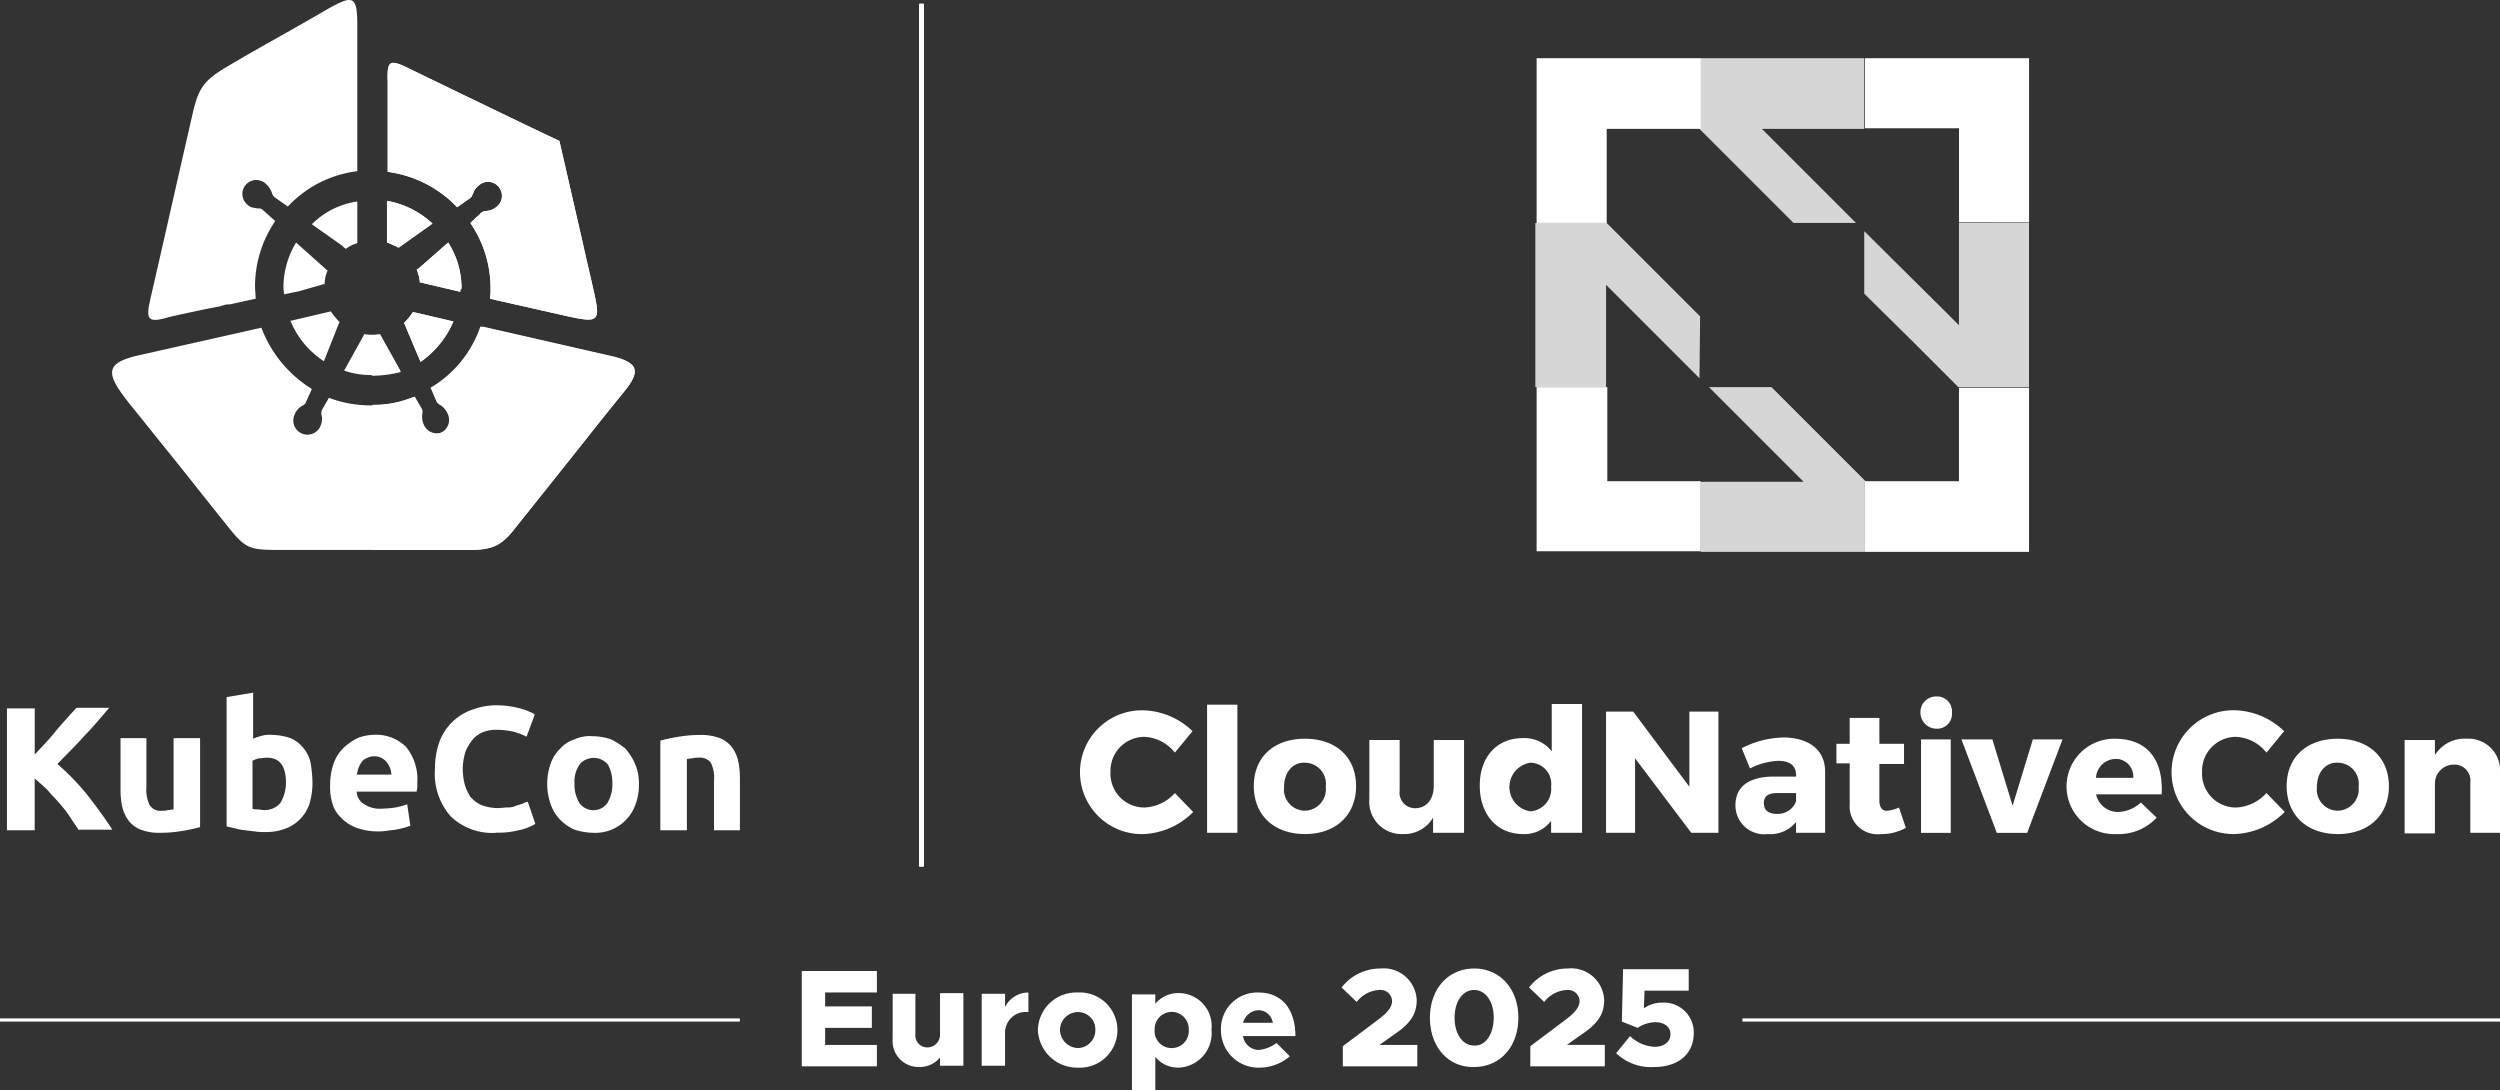 <svg xmlns="http://www.w3.org/2000/svg" xmlns:xlink="http://www.w3.org/1999/xlink" width="201.92" height="88.068" viewBox="0 0 201.92 88.068">
  <rect x="0" y="0" width="201.92" height="88.068" fill="#333333" stroke="none"/>
  <defs>
    <clipPath id="clip-path">
      <path id="Path_209931" data-name="Path 209931" d="M147.7,31.6h.357v69.652H147.7Z" transform="translate(-147.7 -31.6)" fill="#fff"/>
    </clipPath>
  </defs>
  <g id="kceu25_white" transform="translate(-2.1 -30.983)">
    <path id="Path_209921" data-name="Path 209921" d="M55.974,144.575a13.092,13.092,0,0,1,1.428-.306,10.542,10.542,0,0,1,1.785-.153,4.28,4.28,0,0,1,1.581.255,2.3,2.3,0,0,1,.969.714,2.959,2.959,0,0,1,.51,1.071,6.451,6.451,0,0,1,.153,1.428v4.232H60.309v-4.028a2.746,2.746,0,0,0-.255-1.428,1.133,1.133,0,0,0-1.02-.408,1.412,1.412,0,0,0-.459.051c-.153,0-.306.051-.459.051v5.762H55.974v-7.241ZM52.1,148.043a3.08,3.08,0,0,0-.357-1.53,1.5,1.5,0,0,0-2.04-.255c-.1.051-.153.153-.255.255a2.4,2.4,0,0,0-.408,1.53,2.821,2.821,0,0,0,.408,1.581,1.389,1.389,0,0,0,1.938.306c.1-.1.255-.2.306-.306a2.933,2.933,0,0,0,.408-1.581m2.142,0a4.548,4.548,0,0,1-.255,1.632,3.439,3.439,0,0,1-3.416,2.346,5.339,5.339,0,0,1-1.53-.255,3.735,3.735,0,0,1-1.173-.816,3.282,3.282,0,0,1-.765-1.275,4.952,4.952,0,0,1,0-3.212,3.1,3.1,0,0,1,.765-1.224,2.616,2.616,0,0,1,1.173-.765,2.936,2.936,0,0,1,1.479-.255,4.738,4.738,0,0,1,1.479.255,5.791,5.791,0,0,1,1.173.765,4.965,4.965,0,0,1,.765,1.224,3.972,3.972,0,0,1,.306,1.581M42.717,152.02a4.819,4.819,0,0,1-3.671-1.326,5.176,5.176,0,0,1-1.275-3.824,6.379,6.379,0,0,1,.357-2.193,4.322,4.322,0,0,1,2.651-2.6,5.547,5.547,0,0,1,2.04-.357,8.339,8.339,0,0,1,1.122.1,7.429,7.429,0,0,1,.867.2,3.543,3.543,0,0,1,.663.255.822.822,0,0,1,.357.2l-.663,1.785a4.607,4.607,0,0,0-1.071-.408,6.329,6.329,0,0,0-1.377-.153,2.969,2.969,0,0,0-.969.153,2.3,2.3,0,0,0-.867.561,3.878,3.878,0,0,0-.612.969,4.683,4.683,0,0,0-.255,1.428,5.445,5.445,0,0,0,.153,1.275,3.681,3.681,0,0,0,.459,1.02,2.628,2.628,0,0,0,.867.663,3.83,3.83,0,0,0,1.326.255c.306,0,.561-.051.867-.051a1.412,1.412,0,0,0,.663-.153c.153-.051.357-.1.51-.153s.255-.153.408-.153l.612,1.785a4.205,4.205,0,0,1-1.326.51,6.743,6.743,0,0,1-1.836.2m-8.464-4.691a1.812,1.812,0,0,0-.1-.51,2.066,2.066,0,0,0-.255-.459,1.375,1.375,0,0,0-.408-.357,1.3,1.3,0,0,0-1.224,0,.793.793,0,0,0-.408.306,2.067,2.067,0,0,0-.255.459c-.051.153-.1.357-.153.561Zm-4.946.765a4.965,4.965,0,0,1,.306-1.734,3.229,3.229,0,0,1,.816-1.224,4.361,4.361,0,0,1,1.122-.765,3.83,3.83,0,0,1,1.326-.255,3.414,3.414,0,0,1,2.549.969,4.09,4.09,0,0,1,.918,2.855v.408c0,.153-.051.255-.051.357H31.448a1.224,1.224,0,0,0,.612,1.02,2.305,2.305,0,0,0,1.428.357,8.335,8.335,0,0,0,1.122-.1,6.162,6.162,0,0,0,.918-.255l.255,1.734-.459.153c-.2.051-.408.1-.663.153s-.459.051-.765.1a3.86,3.86,0,0,1-.765.051,4.965,4.965,0,0,1-1.734-.306,3.228,3.228,0,0,1-1.224-.816,2.513,2.513,0,0,1-.714-1.224,4.708,4.708,0,0,1-.153-1.479m-1.428,0a6.043,6.043,0,0,1-.255,1.632,3.209,3.209,0,0,1-1.989,1.989,4.381,4.381,0,0,1-1.632.255,4.384,4.384,0,0,1-.816-.051l-.816-.1a4.067,4.067,0,0,1-.765-.153c-.255-.051-.459-.1-.663-.153V141.057l2.142-.357v3.722a4.485,4.485,0,0,1,.765-.255,2.207,2.207,0,0,1,.816-.051,4.683,4.683,0,0,1,1.428.255,2.568,2.568,0,0,1,1.02.765,2.779,2.779,0,0,1,.612,1.224,10.409,10.409,0,0,1,.153,1.734m-2.142-.1c0-1.377-.51-2.04-1.53-2.04-.2,0-.459.051-.663.051a2.132,2.132,0,0,0-.51.2v3.875a1.123,1.123,0,0,0,.408.051c.153,0,.357.051.51.051a1.668,1.668,0,0,0,1.326-.561,3.163,3.163,0,0,0,.459-1.632M18.8,151.561a13.1,13.1,0,0,1-1.428.306,10.545,10.545,0,0,1-1.785.153,4.118,4.118,0,0,1-1.581-.255,2.3,2.3,0,0,1-.969-.714,2.959,2.959,0,0,1-.51-1.071,6.45,6.45,0,0,1-.153-1.428v-4.181h2.091V148.3a2.936,2.936,0,0,0,.255,1.479,1.045,1.045,0,0,0,1.02.459,1.412,1.412,0,0,0,.459-.051c.153,0,.306-.051.459-.051v-5.762H18.8v7.19Zm-9.79.255c-.2-.306-.459-.663-.714-1.071a9.379,9.379,0,0,0-.867-1.122c-.306-.357-.663-.714-.969-1.071-.306-.306-.663-.612-1.02-.918v4.181H3.2v-9.841H5.444V145.7c.561-.612,1.173-1.224,1.734-1.938.561-.663,1.122-1.275,1.632-1.836H11.46c-.663.765-1.326,1.581-2.04,2.295-.663.765-1.428,1.479-2.142,2.244a19.984,19.984,0,0,1,2.295,2.346c.765.969,1.479,1.938,2.142,2.957H9.064l-.051.051Z" transform="translate(-0.539 -53.773)" fill="#fff"/>
    <path id="Path_209922" data-name="Path 209922" d="M34.971,54.5l-1.224.255c0-.153-.051-.357-.051-.51a6.977,6.977,0,0,1,1.02-3.671l2.4,2.142c.051.051.1.1.153.1a2.984,2.984,0,0,0-.255,1.122.554.554,0,0,0-.255.051Zm4.691-7.241v3.365a2.588,2.588,0,0,0-.918.459,1.352,1.352,0,0,1-.306-.255l-2.448-1.734a6.481,6.481,0,0,1,3.671-1.836m-16.674,7.7c1.173-5.1,2.142-9.433,3.314-14.532.51-2.295.867-2.906,2.957-4.13,2.855-1.683,5.048-2.855,8.107-4.64,1.938-1.071,2.295-1.02,2.295,1.326V44.81a9.187,9.187,0,0,0-5.609,2.855l-1.02-.714a.65.65,0,0,1-.255-.357,1.812,1.812,0,0,0-.561-.816,1.123,1.123,0,1,0-1.428,1.734.819.819,0,0,0,.561.255,1.123,1.123,0,0,0,.408.051.441.441,0,0,1,.306.153l.969.867A9.385,9.385,0,0,0,31.4,54.09c0,.357.051.663.051,1.02l-2.091.459a1.412,1.412,0,0,0-.459.051l-.306.1c-1.377.255-2.753.561-4.13.867-1.836.561-1.887.153-1.479-1.632m19.07-4.385V47.206a7.186,7.186,0,0,1,3.671,1.836l-2.651,1.887c-.051.051-.051.051-.1.051a8.087,8.087,0,0,0-.918-.408m5.915,3.977-3.263-.765a3.329,3.329,0,0,0-.255-1.02c.051-.051.051-.051.1-.051L47,50.572a6.875,6.875,0,0,1,1.071,3.722c-.1.051-.1.153-.1.255m-4.283-18.1c1.785.867,3.059,1.479,4.844,2.346,2.448,1.173,4.946,2.4,7.445,3.569.612,2.651,1.224,5.354,1.836,8.005.357,1.632.561,2.448.918,4.028.561,2.5.51,2.7-2.04,2.142L50.37,55.11a4.386,4.386,0,0,0,.051-.816,9.305,9.305,0,0,0-1.632-5.3l.867-.816a.551.551,0,0,1,.357-.153,1.466,1.466,0,0,0,.918-.357A1.123,1.123,0,1,0,49.5,45.932a1.759,1.759,0,0,0-.408.459,2.486,2.486,0,0,1-.153.357.509.509,0,0,1-.2.255l-1.02.714a9.46,9.46,0,0,0-5.609-2.855V37.62c-.051-1.683.1-1.887,1.581-1.173M41.5,57.965a2.694,2.694,0,0,1-.663.051,2.483,2.483,0,0,1-.612-.051l-.1.2-1.53,2.753a6.67,6.67,0,0,0,2.244.357,8.956,8.956,0,0,0,2.295-.357L41.6,58.169l-.1-.2m2.651-1.785,3.263.765a7.549,7.549,0,0,1-2.651,3.263l-1.326-3.161a3.8,3.8,0,0,0,.714-.867m-9.892.714,3.263-.765a5.869,5.869,0,0,0,.714.867l-.1.2-1.173,2.957a7.055,7.055,0,0,1-2.7-3.263M61.18,62.656C59.6,64.594,58.885,65.512,57.3,67.5c-1.785,2.244-3.212,4.028-5,6.272C51.033,75.4,50.115,75.4,48.024,75.4H33.645c-2.753,0-2.957,0-4.64-2.142-1.683-2.091-2.957-3.722-4.64-5.813-1.326-1.632-1.632-2.04-2.957-3.671-2.04-2.549-2.346-3.467.765-4.13l9.739-2.193A9.935,9.935,0,0,0,35.991,62.4l-.459,1.02a.522.522,0,0,1-.255.306,1.3,1.3,0,0,0-.663.714,1.14,1.14,0,1,0,2.04,1.02,1.358,1.358,0,0,0,.153-.612,1.123,1.123,0,0,0-.051-.408.868.868,0,0,1,.051-.357l.561-.969a9.578,9.578,0,0,0,3.365.612,8.678,8.678,0,0,0,3.416-.663l.561.969a.542.542,0,0,1,.051.408,1.629,1.629,0,0,0,.153.969,1.14,1.14,0,0,0,2.04-1.02,1.831,1.831,0,0,0-.357-.51,2.158,2.158,0,0,0-.357-.255.509.509,0,0,1-.2-.255L45.577,62.3A9.2,9.2,0,0,0,49.6,57.353L60.313,59.8c2.244.561,2.091,1.326.867,2.855" transform="translate(-8.702 0)" fill="#fff" fill-rule="evenodd"/>
    <path id="Path_209923" data-name="Path 209923" d="M62.224,55.451V52.086A7.186,7.186,0,0,1,65.9,53.921l-2.651,1.887c-.051.051-.051.051-.1.051a8.086,8.086,0,0,0-.918-.408m5.915,3.977-3.263-.765a3.329,3.329,0,0,0-.255-1.02c.051-.051.051-.051.1-.051l2.448-2.142a6.875,6.875,0,0,1,1.071,3.722c-.1.051-.1.153-.1.255m-4.283-18.1c1.785.867,3.059,1.479,4.844,2.346,2.448,1.173,4.946,2.4,7.444,3.569.612,2.651,1.224,5.354,1.836,8.005.357,1.632.561,2.448.918,4.028.561,2.5.51,2.7-2.04,2.142l-6.323-1.428a4.386,4.386,0,0,0,.051-.816,9.305,9.305,0,0,0-1.632-5.3l.867-.816a.551.551,0,0,1,.357-.153,1.466,1.466,0,0,0,.918-.357,1.127,1.127,0,0,0,.153-1.581,1.084,1.084,0,0,0-1.581-.153,1.759,1.759,0,0,0-.408.459,2.485,2.485,0,0,1-.153.357.509.509,0,0,1-.2.255l-1.02.714a9.46,9.46,0,0,0-5.609-2.855V42.5c-.051-1.683.1-1.887,1.581-1.173m.459,19.733,3.263.765a7.549,7.549,0,0,1-2.651,3.263L63.6,61.927a3.8,3.8,0,0,0,.714-.867M61,66.21V62.947c.2,0,.459-.051.663-.051.051.1.1.153.153.255l1.53,2.753A9.259,9.259,0,0,1,61,66.21m20.345,1.326c-1.581,1.938-2.295,2.855-3.875,4.844-1.785,2.244-3.212,4.028-5,6.272-1.275,1.632-2.193,1.632-4.283,1.632H61.051V68.555a8.678,8.678,0,0,0,3.416-.663l.561.969a.542.542,0,0,1,.051.408,1.629,1.629,0,0,0,.153.969,1.158,1.158,0,0,0,1.53.51,1.115,1.115,0,0,0,.51-1.479,1.831,1.831,0,0,0-.357-.51,2.159,2.159,0,0,0-.357-.255.509.509,0,0,1-.2-.255L65.9,67.179a9.2,9.2,0,0,0,4.028-4.946L80.631,64.68c2.091.561,1.938,1.326.714,2.855" transform="translate(-28.867 -4.879)" fill="#fff" fill-rule="evenodd"/>
    <path id="Path_209924" data-name="Path 209924" d="M251.16,66.766H245.5V80.023h13.257v-5.66h-7.546v-7.6Zm28.452.051v7.547h-7.546l-.051-.051v5.762h13.257V66.817h-5.66ZM245.5,53.508h5.711l-.051-.051V45.911h7.546l.051.051V40.2H245.5ZM272.015,40.2v5.66h7.6v7.6h5.66V40.2Z" transform="translate(-119.291 -4.517)" fill="#fff"/>
    <path id="Path_209925" data-name="Path 209925" d="M271.2,53.508l-7.6-7.6h8.26V40.2H258.608v5.762l7.546,7.546ZM264.37,66.766h-5.048l6.323,6.323,1.326,1.326h-8.311v5.66h13.257V74.312l-3.773-3.773-3.773-3.773Zm15.144-13.257v8.26l-1.326-1.326-6.323-6.272v5.048l3.824,3.773,3.773,3.773h5.711V53.508Zm-20.906,7.546-7.546-7.546H245.3V66.766h5.711v-8.26l7.546,7.546.051-5Z" transform="translate(-119.193 -4.517)" fill="#fff" opacity="0.8"/>
    <path id="Path_209926" data-name="Path 209926" d="M182.227,144.1l-1.428,1.734a3.331,3.331,0,0,0-2.448-1.275,2.742,2.742,0,0,0-2.753,2.753v.1a2.735,2.735,0,0,0,2.753,2.855A3.5,3.5,0,0,0,180.8,149.1l1.479,1.53a6,6,0,0,1-4.028,1.785,5,5,0,1,1,.1-9.994A5.965,5.965,0,0,1,182.227,144.1Zm1.173,8.209V141.96h2.448V152.31Zm12.034-3.773c0,2.346-1.632,3.875-4.13,3.875s-4.13-1.53-4.13-3.875,1.632-3.824,4.13-3.824S195.434,146.192,195.434,148.537Zm-5.813.051a1.711,1.711,0,0,0,1.683,1.938,1.739,1.739,0,0,0,1.683-1.938,1.711,1.711,0,0,0-1.683-1.938C190.335,146.6,189.621,147.415,189.621,148.588ZM204.1,152.31h-2.447v-1.224a2.71,2.71,0,0,1-2.447,1.326,2.612,2.612,0,0,1-2.7-2.855v-4.742h2.448v4.079a1.251,1.251,0,0,0,1.275,1.428c.918,0,1.479-.765,1.479-1.785v-3.722h2.448v7.5Zm9.535,0h-2.448v-.969a2.66,2.66,0,0,1-2.244,1.071c-2.142,0-3.518-1.581-3.518-3.926,0-2.295,1.377-3.824,3.467-3.824a2.784,2.784,0,0,1,2.346,1.071v-3.824h2.448v10.4Zm-2.448-3.722a1.711,1.711,0,0,0-1.683-1.938,1.986,1.986,0,0,0,0,3.926A1.812,1.812,0,0,0,211.189,148.588Zm11.32,3.722-4.538-6.017v6.017h-2.346v-9.79h2.193l4.538,6.068V142.52H224.7v9.79Zm10.81-4.946v4.946h-2.346v-.867a2.7,2.7,0,0,1-2.295.969,2.324,2.324,0,0,1-2.6-2.346c0-1.428,1.02-2.244,2.906-2.295h1.989v-.1c0-.765-.459-1.173-1.479-1.173a5.658,5.658,0,0,0-2.244.612l-.663-1.632a7.591,7.591,0,0,1,3.467-.867C232.1,144.662,233.319,145.682,233.319,147.364Zm-2.346,2.4V149.1h-1.53c-.714,0-1.071.255-1.071.816s.357.867,1.071.867A1.569,1.569,0,0,0,230.973,149.761Zm8.872,2.142a4.041,4.041,0,0,1-2.04.51,2.252,2.252,0,0,1-2.5-2.4V146.7h-1.071v-1.581h1.071V143.03h2.4v2.091h1.989v1.632H237.7v2.957c0,.561.255.867.663.816a3.1,3.1,0,0,0,.918-.255Zm3.722-9.28a1.191,1.191,0,0,1-1.224,1.275h-.051a1.306,1.306,0,0,1-1.275-1.326,1.262,1.262,0,0,1,1.275-1.275,1.2,1.2,0,0,1,1.275,1.122Zm-2.5,9.688v-7.546h2.4v7.546Zm6.119,0-2.855-7.546h2.5l1.632,5.354,1.632-5.354h2.4l-2.855,7.546ZM260.5,149.2h-5.3a1.81,1.81,0,0,0,1.785,1.428,2.822,2.822,0,0,0,1.836-.765l1.275,1.224a4.2,4.2,0,0,1-3.263,1.326,3.852,3.852,0,1,1-.1-7.7C259.375,144.713,260.649,146.447,260.5,149.2Zm-2.295-1.326a1.423,1.423,0,0,0-1.275-1.53h-.153a1.61,1.61,0,0,0-1.581,1.53Zm12.187-3.773-1.428,1.734a3.331,3.331,0,0,0-2.448-1.275,2.742,2.742,0,0,0-2.753,2.753v.1a2.735,2.735,0,0,0,2.753,2.855,3.5,3.5,0,0,0,2.448-1.173l1.479,1.53a6,6,0,0,1-4.028,1.785,5,5,0,1,1,.1-9.994A5.965,5.965,0,0,1,270.388,144.1Zm8.464,4.436c0,2.346-1.632,3.875-4.13,3.875s-4.13-1.53-4.13-3.875,1.632-3.824,4.13-3.824C277.17,144.713,278.853,146.192,278.853,148.537Zm-5.813.051a1.711,1.711,0,0,0,1.683,1.938,1.739,1.739,0,0,0,1.683-1.938,1.711,1.711,0,0,0-1.683-1.938C273.754,146.6,273.04,147.415,273.04,148.588Zm14.787-1.02v4.742h-2.4v-4.079A1.287,1.287,0,0,0,284.1,146.8a1.533,1.533,0,0,0-1.53,1.53v4.028h-2.447v-7.546h2.447v1.224a2.819,2.819,0,0,1,2.549-1.326,2.562,2.562,0,0,1,2.7,2.855Z" transform="translate(-83.807 -54.063)" fill="#fff"/>
    <path id="b_00000024691218882552778000000002336424844393309064_" d="M147.7,31.6h.357v69.652H147.7Z" transform="translate(-71.359 -0.302)" fill="#fff"/>
    <path id="Path_209927" data-name="Path 209927" d="M147.7,31.6h.357v69.652H147.7Z" transform="translate(-71.359 -0.302)" fill="#fff"/>
    <path id="Path_209928" data-name="Path 209928" d="M147.7,31.6h.357v69.652H147.7Z" transform="translate(-71.359 -0.302)" fill="#fff"/>
    <path id="Path_209929" data-name="Path 209929" d="M147.7,31.6h.357v69.652H147.7Z" transform="translate(-71.359 -0.302)" fill="#fff"/>
    <g id="Group_145996" data-name="Group 145996" transform="translate(76.341 31.298)" clip-path="url(#clip-path)">
      <path id="Path_209930" data-name="Path 209930" d="M147.7,31.6h.357v69.652H147.7Z" transform="translate(-147.7 -31.6)" fill="#fff"/>
    </g>
    <g id="Group_145997" data-name="Group 145997" transform="translate(2.1 109.21)">
      <path id="Path_209932" data-name="Path 209932" d="M142.832,192.3H204.02v.255H142.832ZM2.1,192.3H61.86v.255H2.1V192.3Z" transform="translate(-2.1 -188.272)" fill="#fff"/>
      <path id="Path_209933" data-name="Path 209933" d="M130.987,186.236v1.224h3.773v1.734h-3.773v1.377h4.181V192.3H129.1v-7.7h6.068v1.734h-4.181Zm11.167.2v5.813h-1.887v-.663a2.114,2.114,0,0,1-1.683.765,2.089,2.089,0,0,1-2.142-2.244V186.44h1.836V189.7a.967.967,0,0,0,.969,1.071,1.023,1.023,0,0,0,1.02-1.02v-3.365h1.887Zm5.252-.1v1.581a1.678,1.678,0,0,0-1.887,1.734v2.6h-1.887V186.44h1.887v1.071a2.1,2.1,0,0,1,1.887-1.173Zm.765,3.008a3.1,3.1,0,0,1,3.212-3.008,3.039,3.039,0,1,1,0,6.068A3.169,3.169,0,0,1,148.17,189.346Zm4.64,0a1.394,1.394,0,0,0-1.428-1.428,1.459,1.459,0,0,0-1.428,1.428,1.5,1.5,0,0,0,1.428,1.479A1.437,1.437,0,0,0,152.81,189.346Zm9.382,0a2.779,2.779,0,0,1-2.651,3.059,2.373,2.373,0,0,1-1.887-.867v2.7h-1.887v-7.75h1.887v.765a2.373,2.373,0,0,1,1.887-.867A2.661,2.661,0,0,1,162.192,189.346Zm-1.836,0a1.378,1.378,0,1,0-2.753,0,1.358,1.358,0,0,0,1.326,1.479A1.379,1.379,0,0,0,160.357,189.346Zm7.088,1.071,1.071,1.071a3.742,3.742,0,0,1-2.4.918,3.03,3.03,0,0,1-3.161-3.059,2.933,2.933,0,0,1,3.059-3.008c1.836,0,2.957,1.326,2.957,3.518h-4.232a1.308,1.308,0,0,0,1.275,1.122,2.908,2.908,0,0,0,1.428-.561Zm-2.7-1.632h2.4a1.188,1.188,0,0,0-1.122-1.02A1.349,1.349,0,0,0,164.742,188.785Zm8.056,1.887,2.855-2.142c.867-.663,1.122-1.071,1.122-1.53a.934.934,0,0,0-1.02-.867,2.453,2.453,0,0,0-1.836.969L172.7,185.93a3.937,3.937,0,0,1,3.11-1.53,2.672,2.672,0,0,1,2.957,2.549c0,1.02-.408,1.836-1.785,2.753l-1.224.867h3.059V192.3H172.8Zm7.037-2.295c0-2.346,1.479-3.977,3.569-3.977s3.569,1.632,3.569,3.977-1.479,3.977-3.569,3.977C181.314,192.405,179.835,190.723,179.835,188.377Zm5.15,0c0-1.326-.663-2.244-1.581-2.244s-1.581.918-1.581,2.244.663,2.244,1.581,2.244C184.322,190.672,184.985,189.7,184.985,188.377Zm2.957,2.295,2.855-2.142c.867-.663,1.122-1.071,1.122-1.53a.934.934,0,0,0-1.02-.867,2.453,2.453,0,0,0-1.836.969l-1.224-1.173a3.937,3.937,0,0,1,3.11-1.53,2.672,2.672,0,0,1,2.957,2.549c0,1.02-.408,1.836-1.785,2.753l-1.224.867h3.059V192.3h-6.017Zm6.935.561L196,189.856a3.066,3.066,0,0,0,1.989.867c.816,0,1.275-.459,1.275-1.02s-.459-.969-1.224-.969a2.641,2.641,0,0,0-1.428.459l-1.275-.51.1-4.232h5.3v1.734h-3.569l-.051,1.428a2.548,2.548,0,0,1,1.479-.459,2.407,2.407,0,0,1,2.549,2.447c0,1.683-1.224,2.753-3.212,2.753a4.042,4.042,0,0,1-3.059-1.122Z" transform="translate(-64.343 -184.4)" fill="#fff"/>
    </g>
  </g>
</svg>
